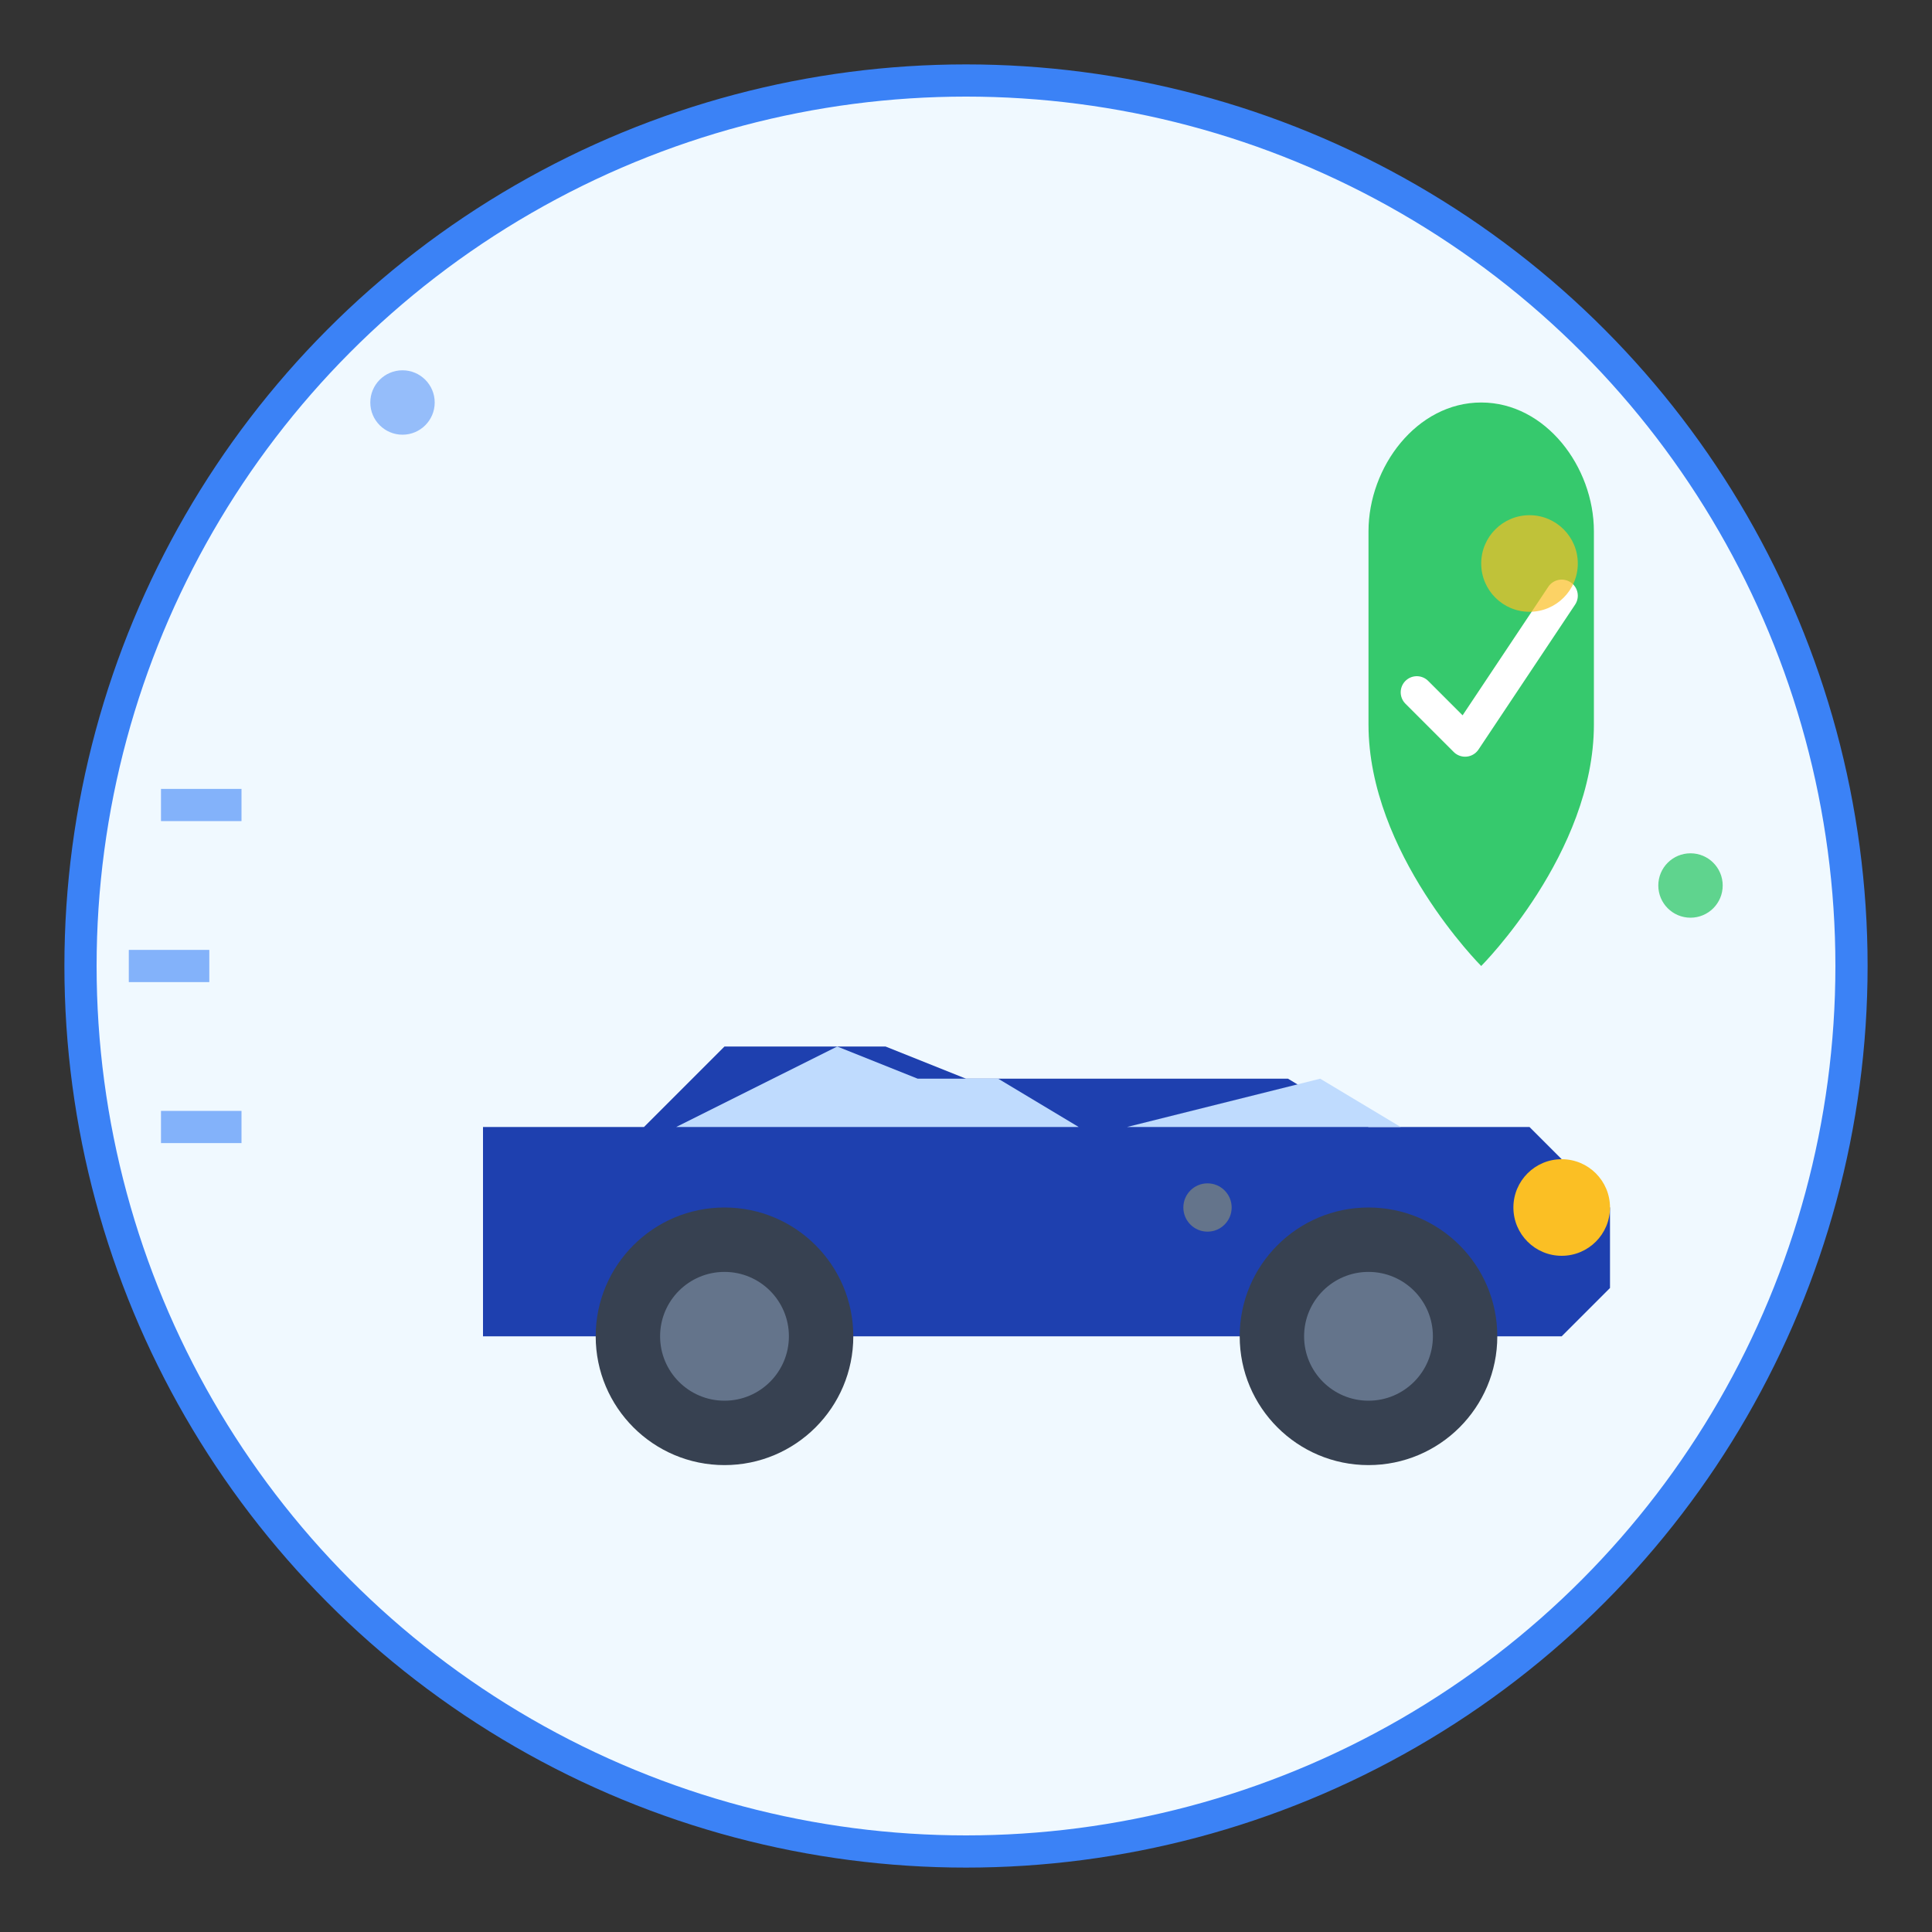 <svg width="120" height="120" viewBox="0 0 120 120" fill="none" xmlns="http://www.w3.org/2000/svg">
  <rect x="0" y="0" width="120" height="120" fill="#333333" stroke="none"/>
  <!-- Background Circle -->
  <circle cx="60" cy="60" r="55" fill="#f0f9ff" stroke="#3b82f6" stroke-width="2"/>
  
  <!-- Car Body -->
  <g transform="translate(20, 45)">
    <path d="M10 25 L20 25 L25 20 L35 20 L40 22 L60 22 L65 25 L75 25 L77 27 L80 30 L80 35 L77 38 L10 38 Z" fill="#1e40af"/>
    
    <!-- Wheels -->
    <circle cx="25" cy="38" r="8" fill="#374151"/>
    <circle cx="65" cy="38" r="8" fill="#374151"/>
    <circle cx="25" cy="38" r="4" fill="#64748b"/>
    <circle cx="65" cy="38" r="4" fill="#64748b"/>
    
    <!-- Windows -->
    <path d="M22 25 L32 20 L37 22 L42 22 L47 25 L22 25 Z" fill="#bfdbfe"/>
    <path d="M50 25 L62 22 L67 25 L50 25 Z" fill="#bfdbfe"/>
    
    <!-- Door Handle -->
    <circle cx="55" cy="30" r="1.5" fill="#64748b"/>
    
    <!-- Headlight -->
    <circle cx="77" cy="30" r="3" fill="#fbbf24"/>
  </g>
  
  <!-- Protection Shield -->
  <g transform="translate(70, 25)">
    <path d="M15 8C15 4 18 0 22 0C26 0 29 4 29 8V20C29 28 22 35 22 35C22 35 15 28 15 20V8Z" fill="#22c55e" opacity="0.9"/>
    
    <!-- Checkmark -->
    <path d="M18 18 L21 21 L27 12" stroke="white" stroke-width="2" stroke-linecap="round" stroke-linejoin="round"/>
  </g>
  
  <!-- Speed Lines -->
  <g stroke="#3b82f6" stroke-width="2" opacity="0.6">
    <line x1="10" y1="50" x2="15" y2="50"/>
    <line x1="8" y1="60" x2="13" y2="60"/>
    <line x1="10" y1="70" x2="15" y2="70"/>
  </g>
  
  <!-- Decorative Elements -->
  <circle cx="95" cy="35" r="3" fill="#fbbf24" opacity="0.7"/>
  <circle cx="105" cy="55" r="2" fill="#22c55e" opacity="0.7"/>
  <circle cx="25" cy="25" r="2" fill="#3b82f6" opacity="0.5"/>
</svg>
